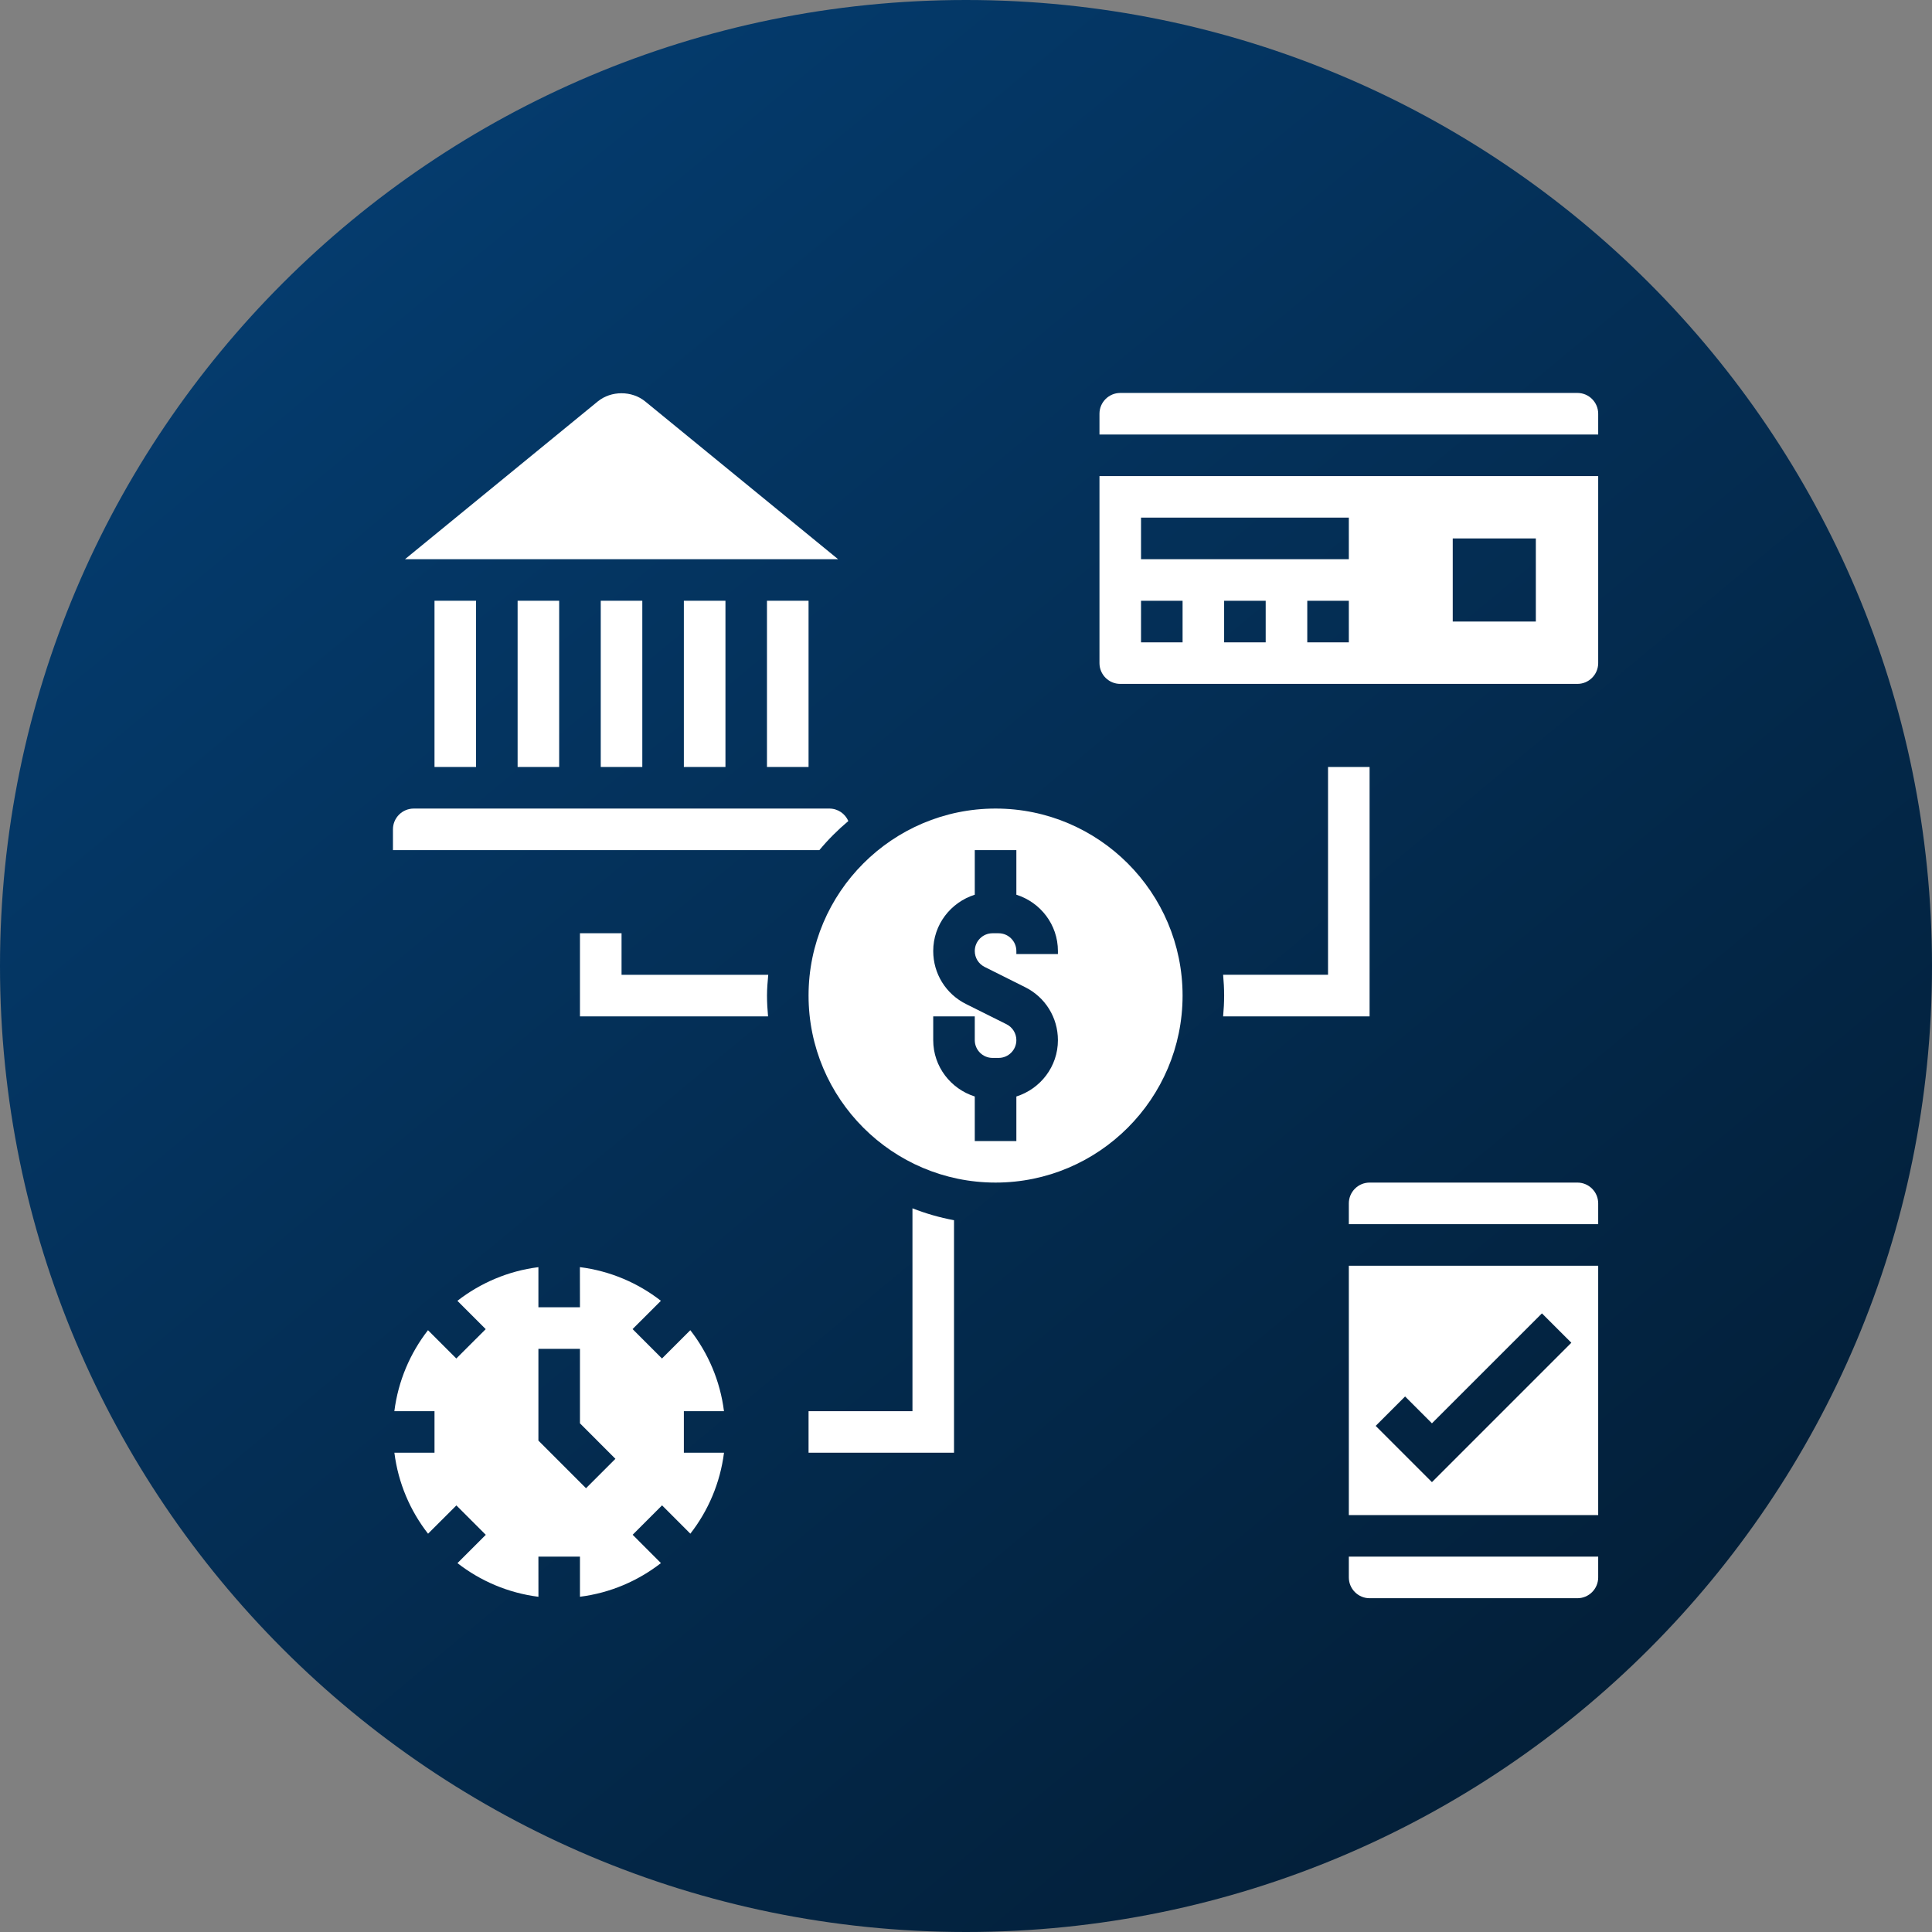 <svg width="59" height="59" viewBox="0 0 59 59" fill="none" xmlns="http://www.w3.org/2000/svg">
<rect x="0" y="0" width="59" height="59" fill="#808080" stroke="none"/>
<g clip-path="url(#clip0_654_4931)">
<path d="M29.5 59C45.792 59 59 45.792 59 29.5C59 13.208 45.792 0 29.5 0C13.208 0 0 13.208 0 29.5C0 45.792 13.208 59 29.5 59Z" fill="url(#paint0_linear_654_4931)"/>
<path d="M41.191 46.268H48.806V38.653H41.191V46.268ZM42.909 42.646L43.729 43.466L47.088 40.108L47.986 41.005L43.729 45.262L42.011 43.544L42.909 42.646Z" fill="white"/>
<path d="M41.191 48.172C41.191 48.523 41.477 48.807 41.825 48.807H48.171C48.52 48.807 48.806 48.523 48.806 48.172V47.537H41.191V48.172Z" fill="white"/>
<path d="M48.171 36.114H41.825C41.477 36.114 41.191 36.398 41.191 36.749V37.384H48.806V36.749C48.806 36.398 48.52 36.114 48.171 36.114Z" fill="white"/>
<path d="M22.109 43.095C21.993 42.17 21.626 41.323 21.081 40.622L20.216 41.486L19.318 40.588L20.183 39.724C19.481 39.178 18.634 38.813 17.709 38.696L17.711 39.922H16.442V38.697C15.517 38.813 14.67 39.18 13.968 39.725L14.833 40.59L13.935 41.486L13.07 40.622C12.525 41.323 12.16 42.17 12.043 43.095H13.269V44.364H12.044C12.16 45.289 12.526 46.136 13.072 46.837L13.937 45.973L14.835 46.871L13.97 47.735C14.671 48.281 15.518 48.646 16.443 48.763L16.442 47.537H17.711V48.762C18.636 48.646 19.483 48.279 20.184 47.734L19.32 46.869L20.218 45.971L21.082 46.836C21.628 46.135 21.993 45.288 22.11 44.363L20.884 44.364V43.095L22.109 43.095ZM17.896 45.448L16.442 43.993V41.191H17.711V43.466L18.794 44.55L17.896 45.448Z" fill="white"/>
<path d="M48.172 12H34.211C33.862 12 33.576 12.284 33.576 12.635V13.269H48.806V12.635C48.806 12.284 48.521 12 48.172 12Z" fill="white"/>
<path d="M33.576 20.25C33.576 20.601 33.861 20.885 34.21 20.885H48.171C48.52 20.885 48.806 20.601 48.806 20.25V14.539H33.576V20.25ZM38.652 19.616H37.383V18.346H38.652V19.616ZM41.191 19.616H39.922V18.346H41.191V19.616ZM44.364 16.443H46.902V18.981H44.364V16.443ZM34.845 15.808H41.191V17.077H34.845V15.808ZM34.845 18.346H36.114V19.616H34.845V18.346Z" fill="white"/>
<path d="M15.807 18.346H17.076V23.422H15.807V18.346Z" fill="white"/>
<path d="M20.884 18.346H22.154V23.422H20.884V18.346Z" fill="white"/>
<path d="M18.346 18.346H19.615V23.422H18.346V18.346Z" fill="white"/>
<path d="M19.703 12.259C19.296 11.926 18.663 11.926 18.255 12.259L12.368 17.077H25.594L19.703 12.259Z" fill="white"/>
<path d="M23.422 18.346H24.692V23.422H23.422V18.346Z" fill="white"/>
<path d="M30.403 24.692C27.254 24.692 24.692 27.254 24.692 30.403C24.692 33.552 27.254 36.114 30.403 36.114C33.552 36.114 36.114 33.552 36.114 30.403C36.114 27.254 33.552 24.692 30.403 24.692ZM32.307 29.135H31.038V29.043C31.038 28.744 30.795 28.5 30.495 28.5H30.309C30.011 28.5 29.768 28.744 29.768 29.043C29.768 29.249 29.883 29.434 30.068 29.528L31.306 30.147C31.923 30.454 32.307 31.076 32.307 31.765C32.307 32.574 31.771 33.253 31.038 33.485V34.846H29.768V33.485C29.035 33.253 28.499 32.574 28.499 31.765V31.038H29.768V31.765C29.768 32.063 30.011 32.307 30.311 32.307H30.497C30.795 32.307 31.038 32.063 31.038 31.765C31.038 31.559 30.923 31.373 30.738 31.279L29.5 30.661C28.883 30.353 28.499 29.731 28.499 29.043C28.499 28.233 29.035 27.555 29.768 27.323V25.962H31.038V27.323C31.771 27.555 32.307 28.233 32.307 29.043V29.135Z" fill="white"/>
<path d="M13.269 18.346H14.538V23.422H13.269V18.346Z" fill="white"/>
<path d="M25.907 25.073C25.809 24.849 25.587 24.692 25.326 24.692H12.635C12.286 24.692 12 24.976 12 25.326V25.961H25.022C25.29 25.639 25.587 25.342 25.907 25.073Z" fill="white"/>
<path d="M27.865 43.095H24.692V44.364H29.134V37.263C28.695 37.182 28.271 37.059 27.865 36.9L27.865 43.095Z" fill="white"/>
<path d="M41.825 31.038V23.422H40.556V29.768H37.352C37.371 29.978 37.383 30.189 37.383 30.403C37.383 30.617 37.371 30.828 37.352 31.038H41.825Z" fill="white"/>
<path d="M18.981 29.769V28.5H17.711V31.038H23.455C23.436 30.829 23.423 30.618 23.423 30.404C23.423 30.188 23.442 29.978 23.461 29.769H18.981Z" fill="white"/>
</g>
<defs>
<linearGradient id="paint0_linear_654_4931" x1="4.941" y1="-7.88" x2="69.31" y2="69.571" gradientUnits="userSpaceOnUse">
<stop stop-color="#011629"/>
<stop offset="0" stop-color="#05427A"/>
<stop offset="1" stop-color="#021322"/>
</linearGradient>
<clipPath id="clip0_654_4931">
<rect width="59" height="59" fill="white"/>
</clipPath>
</defs>
</svg>

